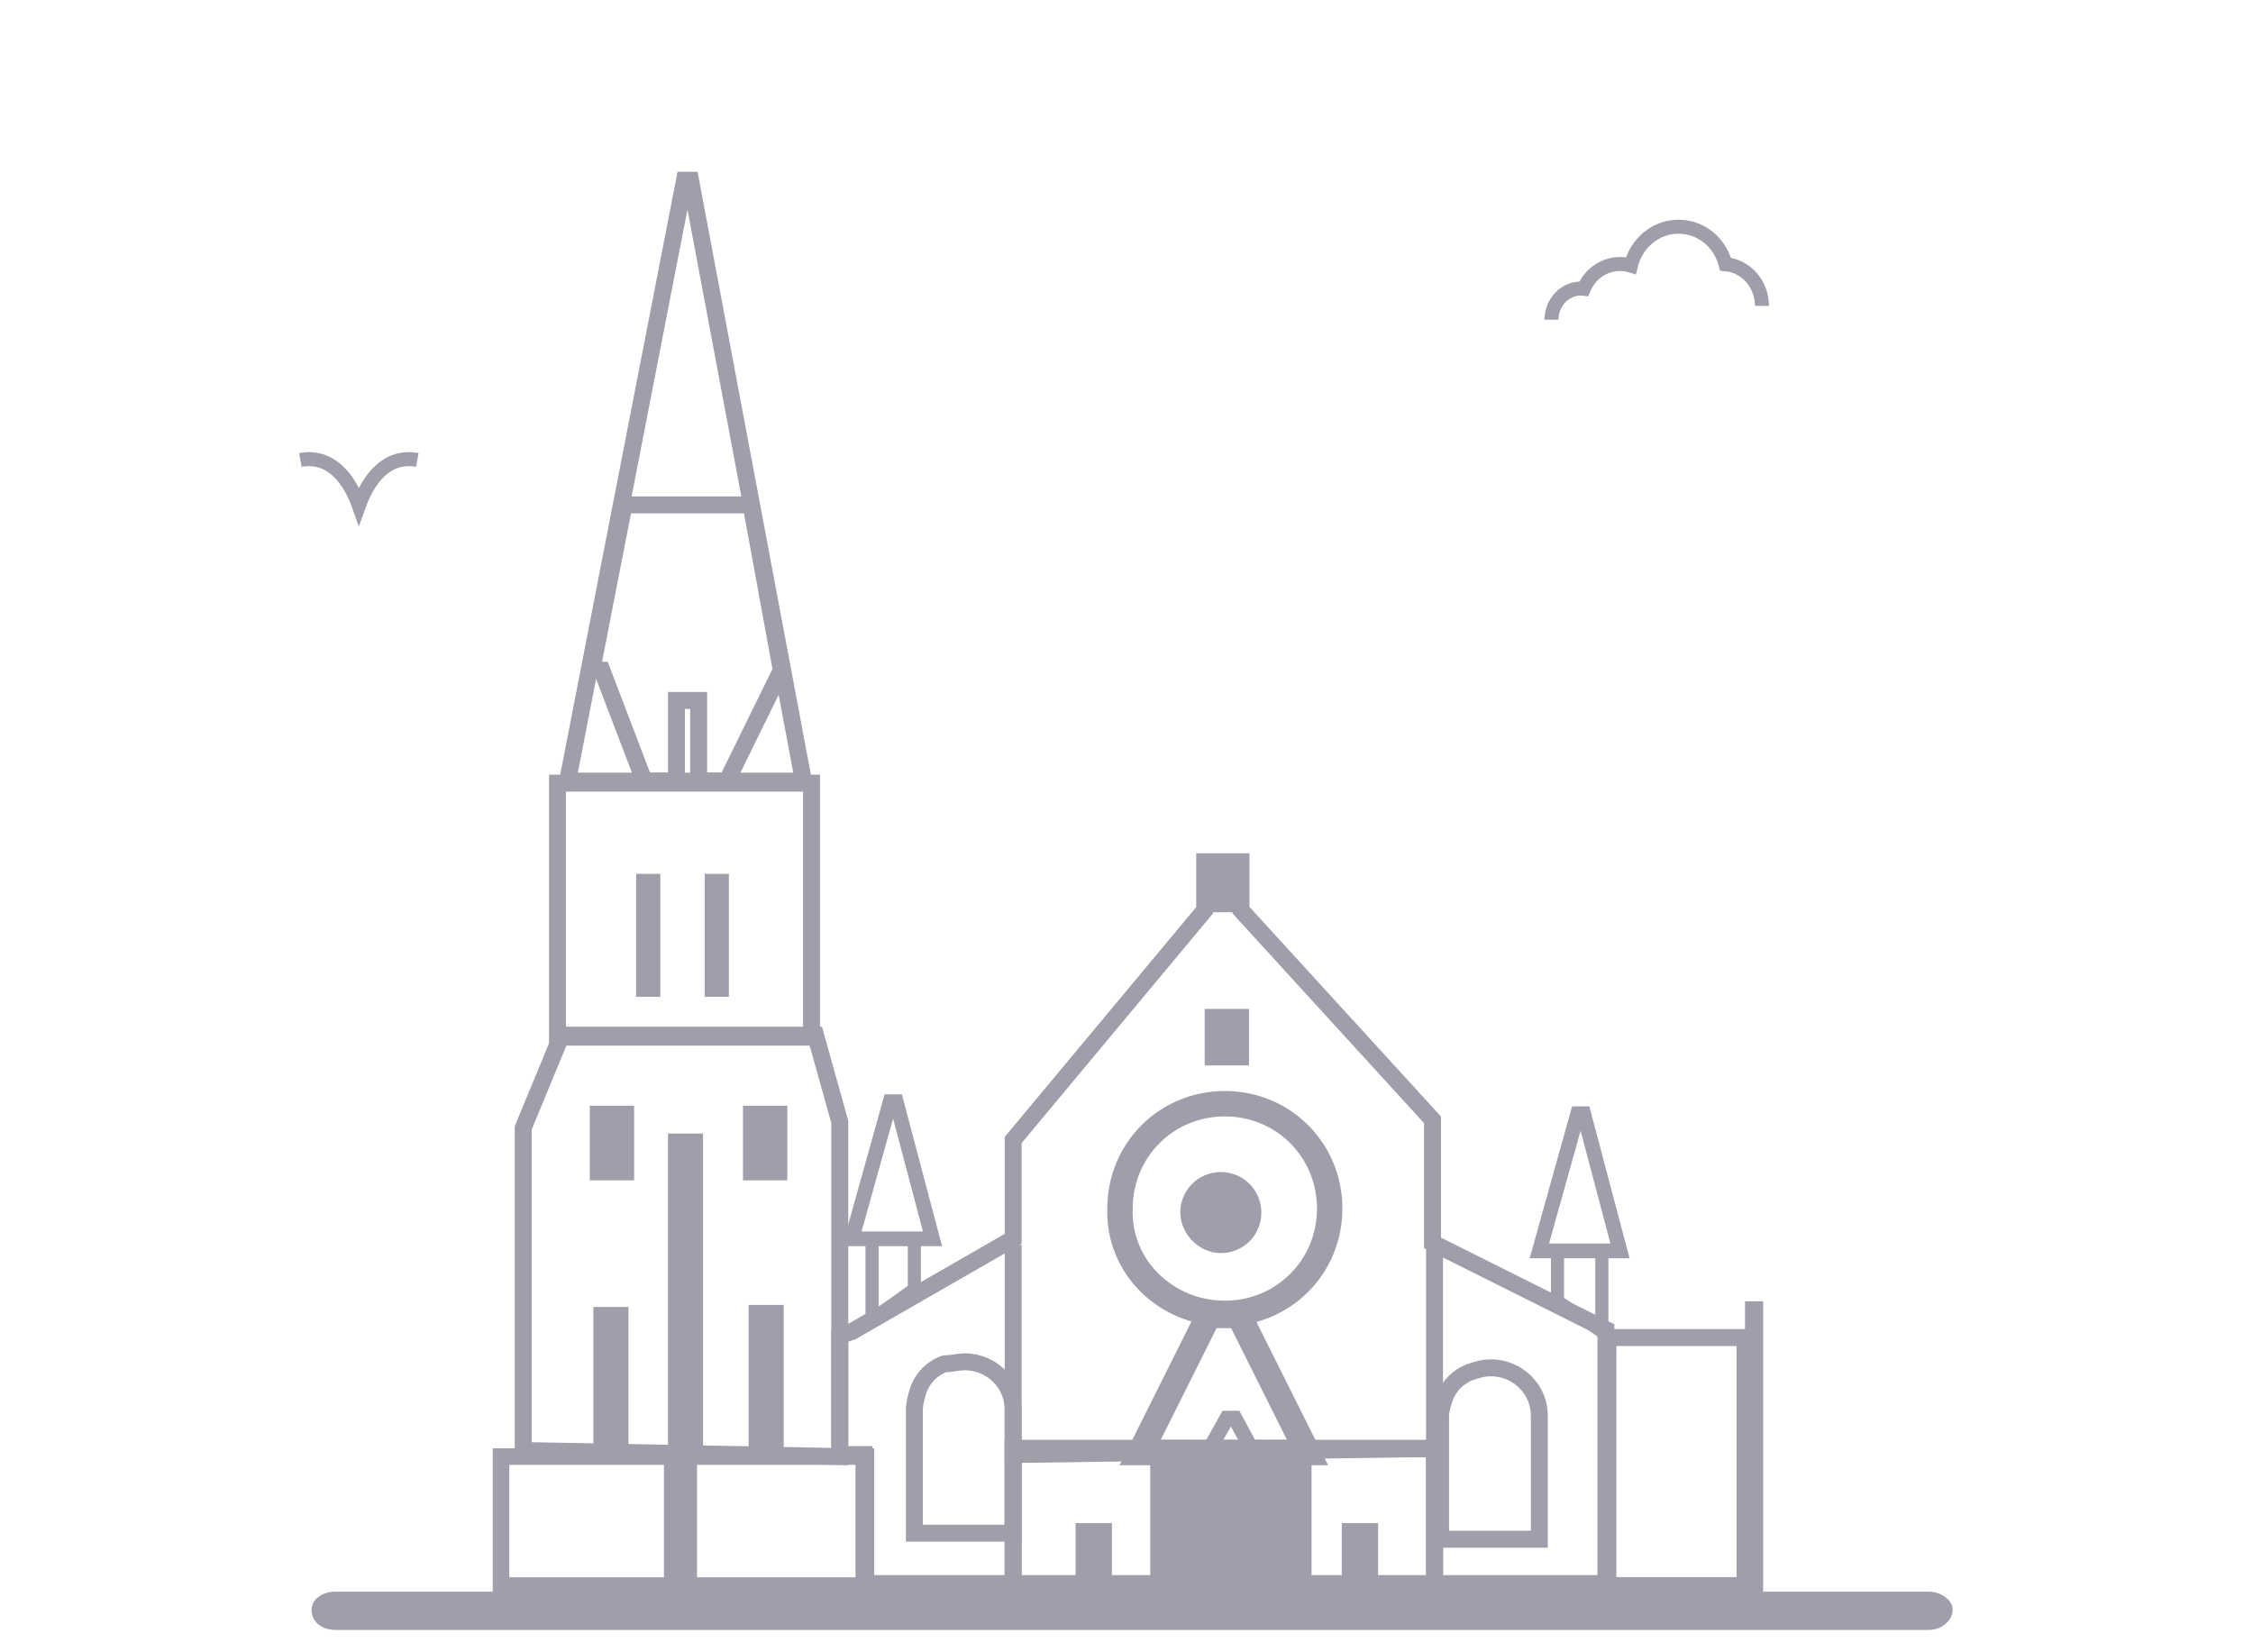 <svg width="75" height="55" viewBox="0 0 75 55" fill="none" xmlns="http://www.w3.org/2000/svg">
<mask id="mask0_674_125" style="mask-type:alpha" maskUnits="userSpaceOnUse" x="0" y="0" width="75" height="55">
<rect width="75" height="55" fill="#D9D9D9"/>
</mask>
<g mask="url(#mask0_674_125)">
<path fill-rule="evenodd" clip-rule="evenodd" d="M10.371 53.585C10.371 53.249 10.706 52.981 11.176 52.981H64.197C64.6 52.981 65.002 53.249 65.002 53.585C65.002 53.92 64.667 54.256 64.197 54.256H11.176C10.706 54.256 10.371 53.987 10.371 53.585Z" fill="#9E9FAA"/>
<path d="M31.042 41.236H28.358L29.633 36.672H29.834L31.042 41.236Z" stroke="#9E9FAA" stroke-width="0.49" stroke-miterlimit="10"/>
<path d="M28.827 48.484H16.679V52.779H28.827V48.484Z" stroke="#9E9FAA" stroke-width="0.55" stroke-miterlimit="10"/>
<path d="M18.693 34.457H27.149L27.955 37.343V48.484L17.418 48.283V37.544L18.693 34.457Z" stroke="#9E9FAA" stroke-width="0.564" stroke-miterlimit="10"/>
<path d="M22.921 48.484H22.384V52.779H22.921V48.484Z" fill="#9E9FAA" stroke="#9E9FAA" stroke-width="0.564" stroke-miterlimit="10"/>
<path d="M23.122 38.014H22.518V48.35H23.122V38.014Z" fill="#9E9FAA" stroke="#9E9FAA" stroke-width="0.564" stroke-miterlimit="10"/>
<path d="M25.807 43.719H25.203V48.283H25.807V43.719Z" fill="#9E9FAA" stroke="#9E9FAA" stroke-width="0.564" stroke-miterlimit="10"/>
<path d="M20.639 43.786H20.035V48.35H20.639V43.786Z" fill="#9E9FAA" stroke="#9E9FAA" stroke-width="0.564" stroke-miterlimit="10"/>
<path d="M21.109 36.806H19.633V39.289H21.109V36.806Z" fill="#9E9FAA"/>
<path d="M26.21 36.806H24.733V39.289H26.21V36.806Z" fill="#9E9FAA"/>
<path d="M27.015 26.068H18.559V34.524H27.015V26.068Z" stroke="#9E9FAA" stroke-width="0.564" stroke-miterlimit="10"/>
<path d="M41.378 28.685H40.17V30.363H41.378V28.685Z" fill="#9E9FAA"/>
<path d="M26.747 26H18.894L22.787 6H22.988L26.747 26Z" stroke="#9E9FAA" stroke-width="0.564" stroke-miterlimit="10"/>
<path d="M20.035 22.309L21.445 26H22.518V23.316H23.257V26H24.196L26.009 22.309L25.002 16.806H20.773L19.7 22.309H20.035Z" stroke="#9E9FAA" stroke-width="0.564" stroke-miterlimit="10"/>
<path d="M30.438 42.913L29.029 43.92V41.236H30.438V42.913Z" stroke="#9E9FAA" stroke-width="0.436" stroke-miterlimit="10"/>
<path d="M53.928 41.638H51.244L52.519 37.074H52.72L53.928 41.638Z" stroke="#9E9FAA" stroke-width="0.49" stroke-miterlimit="10"/>
<path d="M51.848 43.316L53.324 44.323V41.638H51.848V43.316Z" stroke="#9E9FAA" stroke-width="0.436" stroke-miterlimit="10"/>
<path d="M28.358 44.323L33.727 41.236V37.947L40.103 30.296V28.685H41.311V30.296L47.687 37.276V41.37L53.459 44.256V52.712H28.76V48.417H27.955V44.457L28.358 44.323Z" stroke="#9E9FAA" stroke-width="0.564" stroke-miterlimit="10"/>
<path d="M33.727 41.437V48.417L47.754 48.216V41.437" stroke="#9E9FAA" stroke-width="0.564" stroke-miterlimit="10"/>
<path d="M32.116 45.33C32.586 45.33 32.989 45.531 33.257 45.799C33.593 46.135 33.727 46.538 33.727 46.94V51.034H30.438V46.94C30.438 46.739 30.505 46.471 30.572 46.269C30.64 46.068 30.774 45.867 30.908 45.732C31.042 45.598 31.244 45.464 31.445 45.397C31.646 45.397 31.915 45.33 32.116 45.33Z" stroke="#9E9FAA" stroke-width="0.564" stroke-miterlimit="10"/>
<path d="M49.633 45.531C50.103 45.531 50.506 45.732 50.774 46.001C51.11 46.337 51.244 46.739 51.244 47.142V51.236H47.955V47.142C47.955 46.941 48.022 46.739 48.089 46.538C48.157 46.337 48.291 46.135 48.425 46.001C48.559 45.867 48.761 45.732 48.962 45.665C49.163 45.598 49.365 45.531 49.633 45.531Z" stroke="#9E9FAA" stroke-width="0.564" stroke-miterlimit="10"/>
<path d="M47.754 48.216H33.727V52.779H47.754V48.216Z" stroke="#9E9FAA" stroke-width="0.577" stroke-miterlimit="10"/>
<path d="M37.015 50.699H35.807V52.578H37.015V50.699Z" fill="#9E9FAA"/>
<path d="M45.875 50.699H44.666V52.578H45.875V50.699Z" fill="#9E9FAA"/>
<path d="M40.774 43.719C42.72 43.719 44.264 42.175 44.264 40.229C44.264 38.282 42.72 36.739 40.774 36.739C38.828 36.739 37.284 38.282 37.284 40.229C37.217 42.175 38.828 43.719 40.774 43.719Z" stroke="#9E9FAA" stroke-width="0.846" stroke-miterlimit="10"/>
<path d="M40.64 41.571C41.311 41.571 41.848 41.034 41.848 40.363C41.848 39.692 41.311 39.155 40.64 39.155C39.968 39.155 39.432 39.692 39.432 40.363C39.432 40.967 39.968 41.571 40.64 41.571Z" fill="#9E9FAA" stroke="#9E9FAA" stroke-width="0.282" stroke-miterlimit="10"/>
<path d="M43.526 48.35H37.955L40.237 43.786H41.244L43.526 48.35Z" stroke="#9E9FAA" stroke-width="0.846" stroke-miterlimit="10"/>
<path d="M41.579 33.584H40.103V35.464H41.579V33.584Z" fill="#9E9FAA"/>
<path d="M21.982 29.088H21.176V33.182H21.982V29.088Z" fill="#9E9FAA"/>
<path d="M24.264 29.088H23.458V33.182H24.264V29.088Z" fill="#9E9FAA"/>
<path d="M43.66 48.484H38.291V52.578H43.66V48.484Z" fill="#9E9FAA"/>
<path d="M42.989 50.699H38.895L40.841 47.209H41.109L42.989 50.699Z" stroke="#9E9FAA" stroke-width="0.497" stroke-miterlimit="10"/>
<path d="M58.09 44.524H53.526V52.779H58.09V44.524Z" stroke="#9E9FAA" stroke-width="0.564" stroke-miterlimit="10"/>
<path d="M58.694 43.316H58.09V52.981H58.694V43.316Z" fill="#9E9FAA"/>
<path d="M41.378 28.685H40.17V30.363H41.378V28.685Z" fill="#9E9FAA"/>
<path d="M10 15.31C11.035 15.122 11.639 15.97 11.946 16.831C12.256 15.966 12.862 15.122 13.892 15.31" stroke="#9E9FAA" stroke-width="0.466" stroke-miterlimit="10"/>
<path d="M51.647 10.642C51.647 10.07 52.089 9.604 52.632 9.604C52.662 9.604 52.692 9.606 52.723 9.61C52.934 9.111 53.402 8.788 53.931 8.788C54.053 8.788 54.173 8.806 54.29 8.842C54.472 8.09 55.117 7.547 55.872 7.547C56.628 7.547 57.245 8.063 57.443 8.794C58.121 8.853 58.654 9.453 58.654 10.182" stroke="#9E9FAA" stroke-width="0.466" stroke-miterlimit="10"/>
</g>
</svg>
